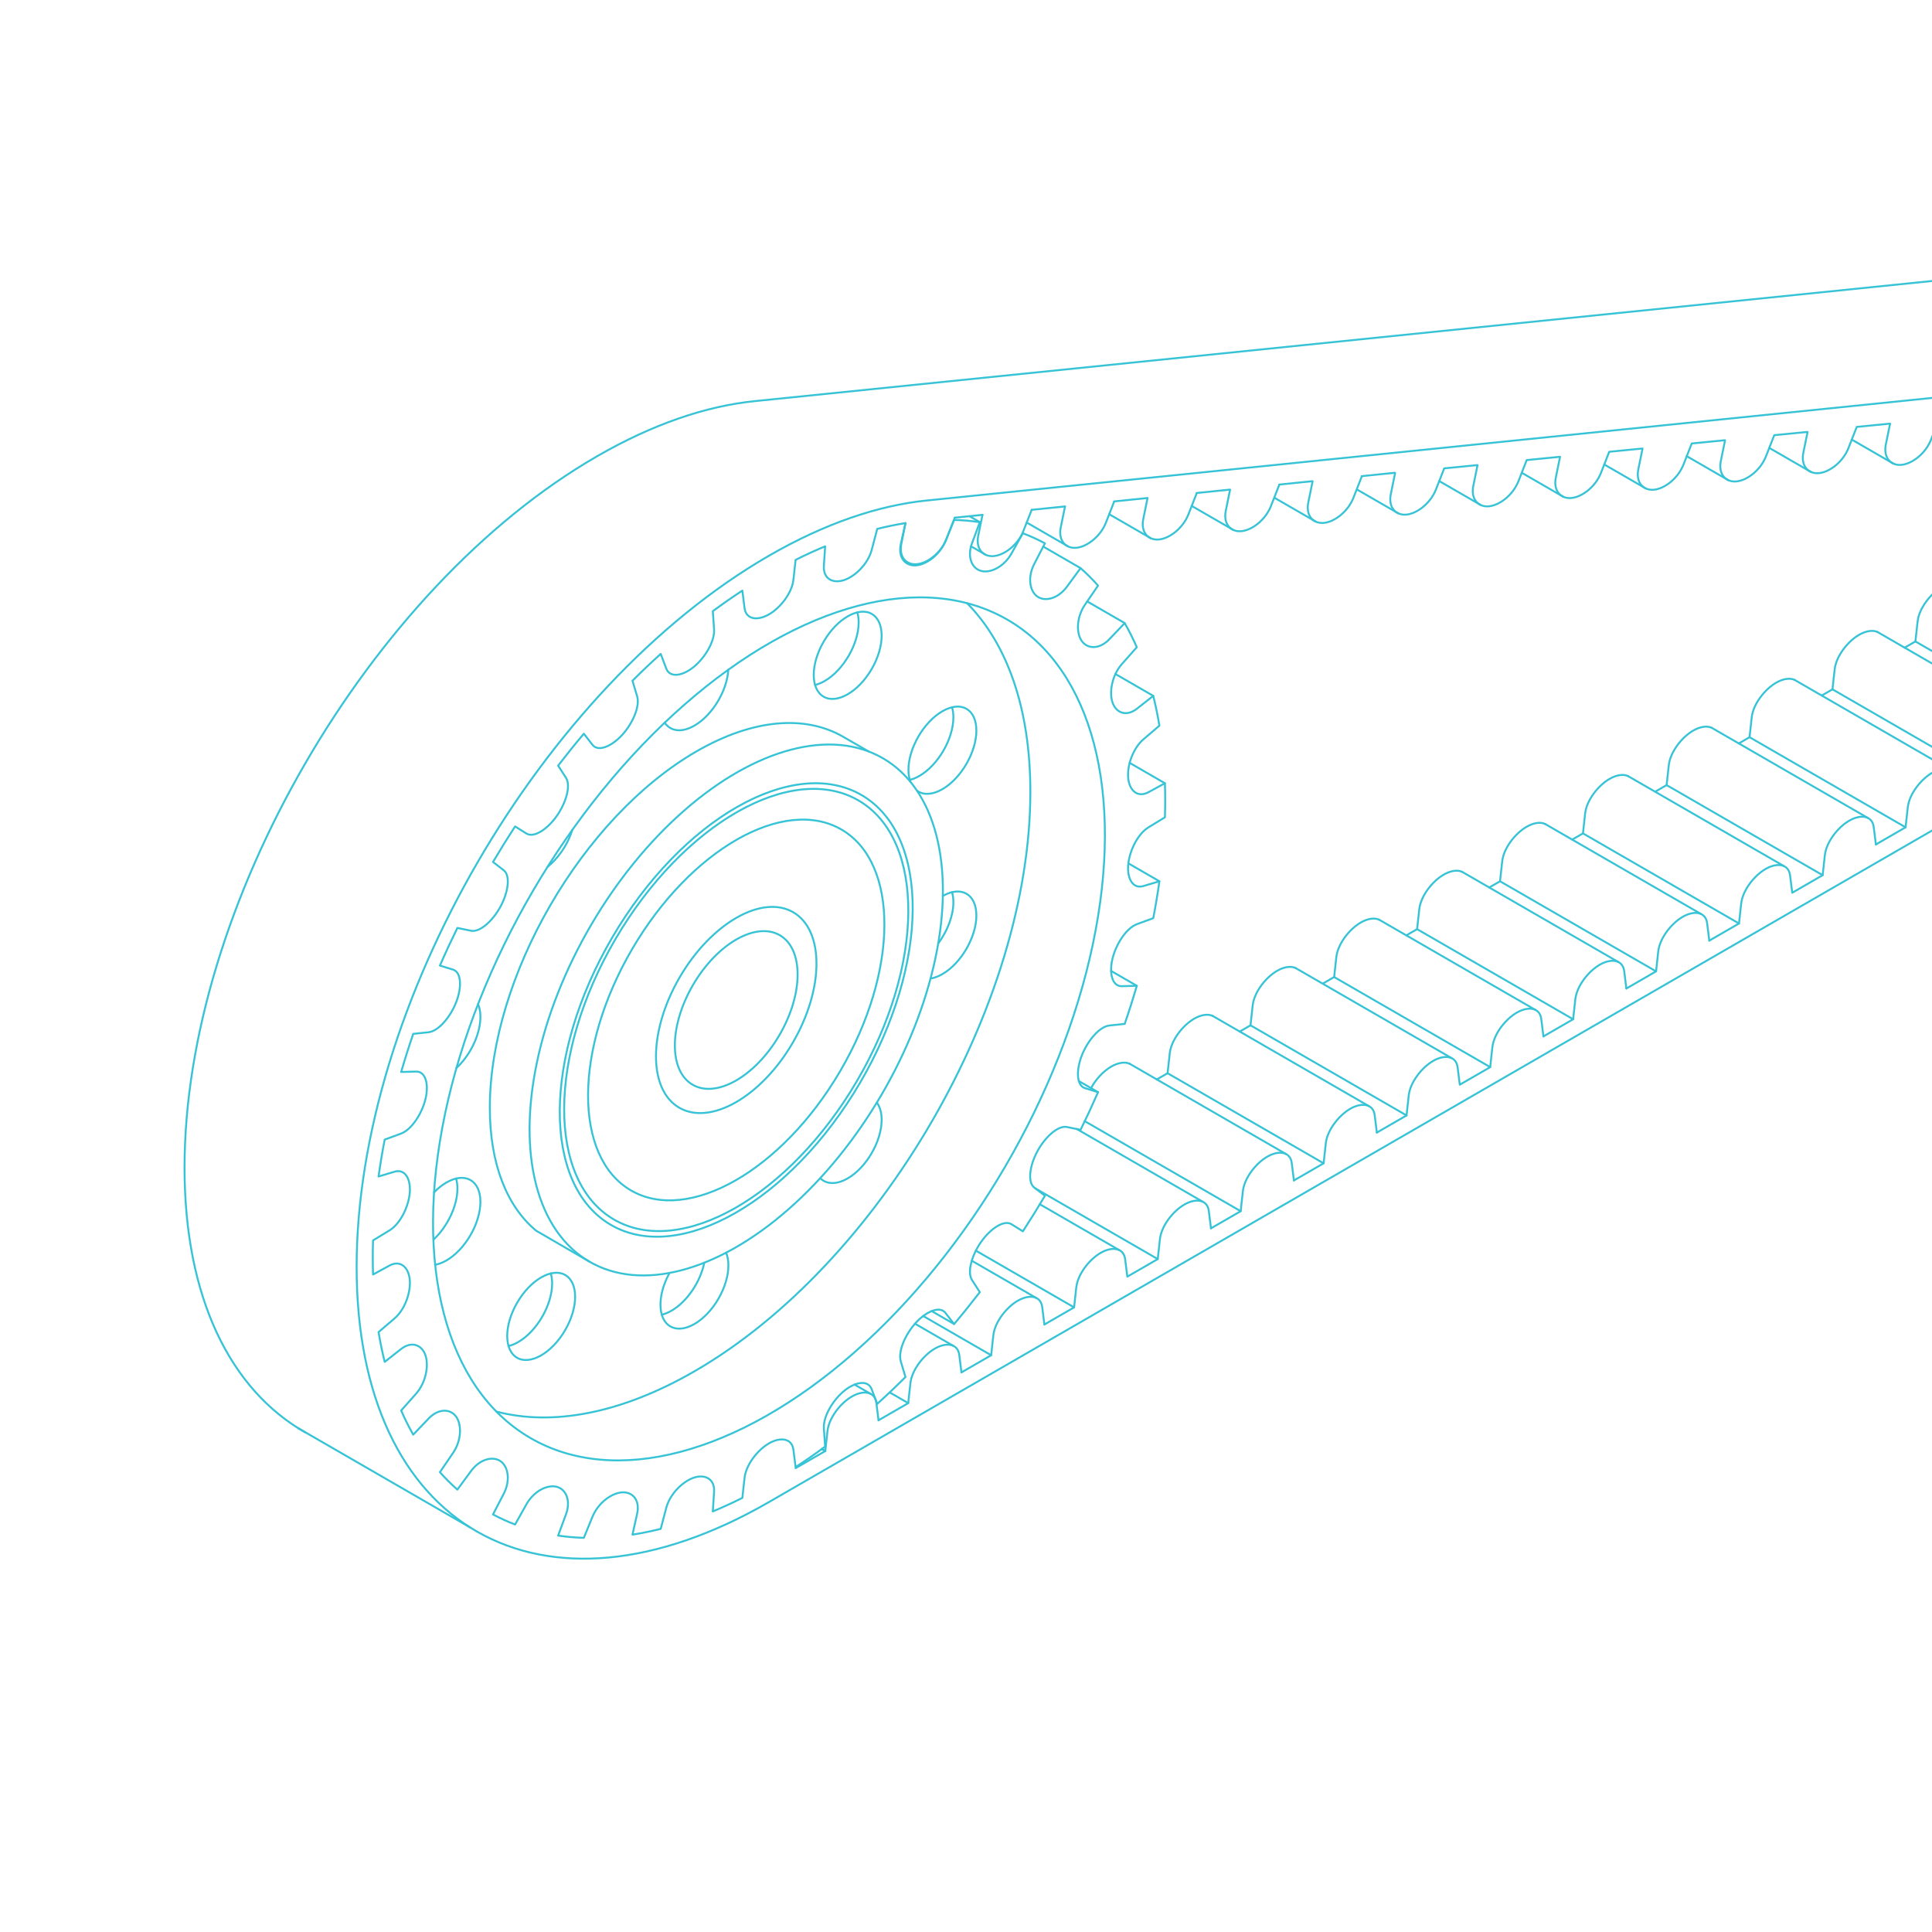 <?xml version="1.0" encoding="UTF-8"?> <svg xmlns="http://www.w3.org/2000/svg" id="Laag_1" data-name="Laag 1" width="530mm" height="530mm" viewBox="0 0 1502.362 1502.362"><defs><style> .cls-1 { fill: none; stroke: #37c3d6; stroke-linecap: round; stroke-linejoin: round; stroke-width: 1.5px; } </style></defs><ellipse class="cls-1" cx="572.509" cy="785.378" rx="162.438" ry="93.78" transform="translate(-394.447 883.255) rotate(-59.689)"></ellipse><path class="cls-1" d="M1700.069,198.338l-1113.173,113.591c-37.807,3.838-79.263,17.843-122.74,42.945-177.091,102.244-320.652,349.863-320.652,553.074,0,101.605,35.89,172.871,93.917,205.954"></path><ellipse class="cls-1" cx="597.97" cy="800.078" rx="368.28" ry="212.618" transform="translate(-394.527 912.516) rotate(-59.689)"></ellipse><ellipse class="cls-1" cx="572.509" cy="785.378" rx="226.559" ry="130.799" transform="translate(-394.447 883.255) rotate(-59.689)"></ellipse><ellipse class="cls-1" cx="572.509" cy="785.378" rx="193.464" ry="111.692" transform="translate(-394.447 883.255) rotate(-59.689)"></ellipse><ellipse class="cls-1" cx="572.509" cy="785.378" rx="188.652" ry="108.914" transform="translate(-394.447 883.255) rotate(-59.689)"></ellipse><ellipse class="cls-1" cx="572.509" cy="785.378" rx="87.975" ry="50.79" transform="translate(-394.447 883.255) rotate(-59.689)"></ellipse><ellipse class="cls-1" cx="572.509" cy="785.378" rx="67.291" ry="38.849" transform="translate(-394.447 883.255) rotate(-59.689)"></ellipse><path class="cls-1" d="M566.353,520.753c-.906,16.317-12.358,35.418-26.351,43.497-9.979,5.761-18.665,4.425-23.156-2.353"></path><ellipse class="cls-1" cx="659.181" cy="509.573" rx="37.231" ry="21.495" transform="translate(-113.415 821.47) rotate(-59.689)"></ellipse><path class="cls-1" d="M666.678,476.18c.672,2.285,1.033,4.902,1.033,7.824,0,16.736-11.824,37.13-26.409,45.551-2.602,1.502-5.116,2.522-7.491,3.089"></path><path class="cls-1" d="M707.939,607.88c-.978-2.602-1.51-5.702-1.51-9.253,0-16.736,11.824-37.13,26.409-45.551,14.585-8.421,26.409-1.68,26.409,15.057,0,16.736-11.824,37.13-26.409,45.551-7.748,4.473-14.717,4.668-19.548,1.358"></path><path class="cls-1" d="M740.334,549.986c.672,2.285,1.033,4.902,1.033,7.824,0,16.736-11.824,37.13-26.409,45.551-2.602,1.502-5.116,2.522-7.491,3.089"></path><path class="cls-1" d="M733.171,696.68c14.431-8.127,26.075-1.362,26.075,15.247,0,16.736-11.824,37.13-26.409,45.551-3.19,1.842-6.249,2.959-9.08,3.404"></path><path class="cls-1" d="M740.334,693.781c.672,2.285,1.033,4.902,1.033,7.824,0,10.46-4.619,22.349-11.643,31.851"></path><path class="cls-1" d="M681.85,857.389c2.375,3.176,3.74,7.709,3.74,13.396,0,16.736-11.824,37.13-26.409,45.551-8.774,5.066-16.549,4.644-21.351-.139"></path><ellipse class="cls-1" cx="420.824" cy="1023.647" rx="37.231" ry="21.495" transform="translate(-675.277 870.322) rotate(-59.689)"></ellipse><path class="cls-1" d="M428.321,990.254c.672,2.285,1.033,4.902,1.033,7.824,0,16.736-11.824,37.13-26.409,45.551-2.602,1.502-5.116,2.522-7.491,3.089"></path><path class="cls-1" d="M337.518,927.195c2.989-3.073,6.244-5.692,9.649-7.658,14.585-8.421,26.409-1.68,26.409,15.057s-11.824,37.13-26.409,45.551c-3.087,1.782-6.051,2.886-8.805,3.358"></path><path class="cls-1" d="M354.665,916.447c.672,2.285,1.033,4.902,1.033,7.824,0,13.598-7.805,29.611-18.555,39.654"></path><path class="cls-1" d="M764.005,400.362c-1.2,5.752-2.372,11.464-3.307,16.204-2.079,10.544,4.09,16.67,12.275,15.834,8.185-.835,18.517-8.645,22.804-19.414,1.927-4.842,4.202-10.666,6.471-16.527"></path><path class="cls-1" d="M828.166,393.912c-1.2,5.752-2.372,11.464-3.307,16.204-2.079,10.544,4.09,16.67,12.275,15.834,8.185-.835,18.517-8.645,22.804-19.414,1.927-4.842,4.202-10.666,6.471-16.527"></path><path class="cls-1" d="M892.327,387.461c-1.2,5.752-2.372,11.464-3.307,16.204-2.079,10.544,4.09,16.67,12.275,15.834,8.185-.835,18.517-8.645,22.804-19.414,1.927-4.842,4.202-10.666,6.471-16.527"></path><path class="cls-1" d="M956.488,381.011c-1.2,5.752-2.372,11.464-3.307,16.204-2.079,10.544,4.09,16.67,12.275,15.834,8.185-.835,18.517-8.645,22.804-19.414,1.927-4.842,4.202-10.666,6.471-16.527"></path><path class="cls-1" d="M1020.649,374.561c-1.2,5.752-2.372,11.464-3.307,16.204-2.079,10.544,4.09,16.67,12.275,15.834,8.185-.835,18.517-8.645,22.804-19.414,1.927-4.842,4.202-10.666,6.471-16.527"></path><path class="cls-1" d="M1084.809,368.11c-1.2,5.752-2.372,11.464-3.307,16.204-2.079,10.544,4.09,16.67,12.275,15.834,8.185-.835,18.517-8.645,22.804-19.414,1.927-4.842,4.202-10.666,6.471-16.527l25.918-2.548c-1.2,5.752-2.372,11.464-3.307,16.204-2.079,10.544,4.09,16.67,12.275,15.834,8.185-.835,18.517-8.645,22.804-19.414,1.927-4.842,4.202-10.666,6.471-16.527l25.918-2.548c-1.2,5.752-2.372,11.464-3.307,16.204-2.079,10.544,4.09,16.67,12.275,15.834,8.185-.835,18.517-8.645,22.804-19.414,1.927-4.842,4.202-10.666,6.471-16.527l25.918-2.548c-1.2,5.752-2.372,11.464-3.307,16.204-2.079,10.544,4.09,16.67,12.275,15.834,8.185-.835,18.517-8.645,22.804-19.414,1.927-4.842,4.202-10.666,6.471-16.527l25.918-2.548c-1.2,5.752-2.372,11.464-3.307,16.204-2.079,10.544,4.09,16.67,12.275,15.834,8.185-.835,18.517-8.645,22.804-19.414,1.927-4.842,4.202-10.666,6.471-16.527l25.918-2.548c-1.2,5.752-2.372,11.464-3.307,16.204-2.079,10.544,4.09,16.67,12.275,15.834,8.185-.835,18.517-8.645,22.804-19.414,1.927-4.842,4.202-10.666,6.471-16.527l25.918-2.548c-1.2,5.752-2.372,11.464-3.307,16.204-2.079,10.544,4.09,16.67,12.275,15.834,8.185-.835,18.517-8.645,22.804-19.414,1.927-4.842,4.202-10.666,6.471-16.527l25.918-2.548c-1.2,5.752-2.372,11.464-3.307,16.204-2.079,10.544,4.09,16.67,12.275,15.834,8.185-.835,18.517-8.645,22.804-19.414,1.927-4.842,4.202-10.666,6.471-16.527l25.918-2.548c-1.2,5.752-2.372,11.464-3.307,16.204-2.079,10.544,4.09,16.67,12.275,15.834,8.185-.835,18.517-8.645,22.804-19.414,1.927-4.842,4.202-10.666,6.471-16.527l25.918-2.548c-1.2,5.752-2.372,11.464-3.307,16.204-2.079,10.544,4.09,16.67,12.275,15.834,8.185-.835,18.517-8.645,22.804-19.414,1.927-4.842,4.202-10.666,6.471-16.527l25.918-2.548c-1.2,5.752-2.372,11.464-3.307,16.204-2.079,10.544,4.09,16.67,12.275,15.834,8.185-.835,18.517-8.645,22.804-19.414,1.927-4.842,4.202-10.666,6.471-16.527l25.918-2.548c-1.2,5.752-2.372,11.464-3.307,16.204-2.079,10.544,4.09,16.67,12.275,15.834,8.185-.835,18.517-8.645,22.804-19.414,1.927-4.842,4.202-10.666,6.471-16.527"></path><path class="cls-1" d="M704.12,406.793c-1.177,5.746-2.326,11.452-3.242,16.186-2.037,10.532,4.176,16.595,12.38,15.7,8.203-.895,18.527-8.761,22.776-19.534,1.91-4.843,4.164-10.67,6.412-16.532"></path><path class="cls-1" d="M905.856,609.066c-4.567,2.52-9.105,5-12.879,7.014-8.398,4.483-14.74-1.394-15.666-10.971-.926-9.577,3.55-23.004,11.697-30.069,3.673-3.185,8.103-6.968,12.562-10.749-1.316-7.998-2.913-15.723-4.78-23.171-4.509,3.584-8.999,7.127-12.738,10.029-8.281,6.427-16.213,3.189-18.951-4.9-2.738-8.088-.325-21.156,7.217-29.764,3.408-3.889,7.53-8.53,11.683-13.178-2.878-6.565-6.016-12.826-9.405-18.776-4.232,4.478-8.45,8.914-11.972,12.566-7.801,8.089-16.976,7.633-21.406,1.386-4.43-6.247-4.185-18.384,2.421-28.158,2.975-4.401,6.582-9.666,10.224-14.949-4.301-4.86-8.834-9.394-13.59-13.587-3.757,5.157-7.504,10.27-10.643,14.497-6.981,9.399-16.998,11.743-22.927,7.611-5.929-4.133-7.862-14.808-2.48-25.321,2.418-4.723,5.362-10.385,8.341-16.075-5.524-2.965-11.25-5.577-17.163-7.833-3.13,5.624-6.259,11.206-8.89,15.833-5.856,10.297-16.277,15.34-23.445,13.502-7.168-1.838-11.196-10.584-7.273-21.377,1.767-4.862,3.936-10.708,6.137-16.586-6.504-.945-13.171-1.528-19.991-1.734-2.381,5.873-4.768,11.713-6.787,16.562-4.475,10.746-14.845,18.267-22.94,18.805-8.094.538-14.04-5.899-11.748-16.5,1.036-4.792,2.331-10.57,3.654-16.383-7.2,1.125-14.526,2.622-21.967,4.498-1.516,5.85-3.045,11.675-4.354,16.521-2.898,10.725-12.764,20.395-21.431,23.285-8.666,2.889-16.271-.955-15.71-10.901.253-4.481.606-9.894.984-15.348-7.573,3.139-15.235,6.647-22.975,10.527-.578,5.535-1.175,11.046-1.712,15.648-1.195,10.235-10.125,21.632-18.985,26.747-8.86,5.115-17.79,4.03-18.985-4.825-.537-3.981-1.134-8.804-1.712-13.671-7.74,5.058-15.402,10.397-22.975,16.002.378,5.018.731,10.024.984,14.212.561,9.298-7.043,21.923-15.71,29.041-8.667,7.117-18.532,8.839-21.43,1.461-1.31-3.334-2.839-7.393-4.354-11.493-7.441,6.716-14.767,13.678-21.967,20.868,1.323,4.285,2.618,8.569,3.654,12.164,2.292,7.954-3.654,21.257-11.748,30.065-8.094,8.808-18.464,13.262-22.939,7.683-2.02-2.518-4.406-5.601-6.787-8.725-6.82,8.082-13.487,16.362-19.991,24.818,2.201,3.336,4.37,6.678,6.137,9.499,3.923,6.263-.105,19.661-7.273,29.775-7.168,10.114-17.59,17.106-23.446,13.57-2.631-1.589-5.759-3.559-8.89-5.568-5.912,9.083-11.638,18.306-17.162,27.65,2.979,2.25,5.923,4.513,8.341,6.444,5.383,4.298,3.449,17.206-2.48,28.184-5.929,10.978-15.946,20.201-22.927,18.863-3.14-.602-6.887-1.388-10.643-2.207-4.756,9.685-9.289,19.452-13.59,29.279,3.642,1.077,7.25,2.176,10.224,3.143,6.607,2.145,6.852,13.999,2.422,25.361-4.43,11.363-13.606,22.414-21.407,23.332-3.522.415-7.74.85-11.972,1.259-3.389,9.863-6.527,19.749-9.405,29.636,4.153-.148,8.275-.267,11.683-.313,7.542-.101,9.955,10.18,7.217,21.43-2.738,11.25-10.67,23.647-18.95,26.782-3.739,1.416-8.229,3.058-12.738,4.68-1.867,9.603-3.464,19.172-4.78,28.69,4.46-1.368,8.889-2.701,12.562-3.757,8.148-2.343,12.623,5.917,11.697,16.563-.926,10.646-7.269,23.847-15.666,29.061-3.774,2.343-8.312,5.104-12.879,7.857-.141,4.479-.214,8.94-.214,13.377,0,4.438.073,8.813.214,13.13,4.567-2.52,9.105-5,12.879-7.014,8.398-4.483,14.74,1.394,15.666,10.971s-3.55,23.004-11.697,30.069c-3.673,3.185-8.102,6.967-12.562,10.749,1.316,7.998,2.913,15.724,4.78,23.171,4.509-3.584,8.999-7.127,12.738-10.029,8.28-6.426,16.213-3.189,18.95,4.9,2.738,8.089.325,21.156-7.217,29.764-3.408,3.889-7.53,8.53-11.683,13.177,2.878,6.565,6.016,12.826,9.405,18.776,4.232-4.478,8.451-8.914,11.972-12.566,7.801-8.089,16.976-7.633,21.407-1.386,4.43,6.247,4.185,18.384-2.422,28.158-2.974,4.401-6.582,9.666-10.224,14.948,4.301,4.86,8.834,9.394,13.59,13.586,3.757-5.157,7.504-10.27,10.643-14.497,6.981-9.399,16.998-11.743,22.927-7.61,5.929,4.133,7.862,14.808,2.48,25.321-2.418,4.723-5.361,10.385-8.341,16.075,5.524,2.965,11.25,5.577,17.162,7.833,3.131-5.624,6.259-11.206,8.89-15.833,5.856-10.297,16.278-15.34,23.446-13.503,7.168,1.838,11.196,10.584,7.273,21.377-1.767,4.862-3.936,10.708-6.137,16.586,6.504.945,13.171,1.528,19.991,1.734,2.381-5.873,4.767-11.713,6.787-16.562,4.475-10.746,14.845-18.267,22.939-18.804,8.094-.538,14.04,5.898,11.748,16.5-1.036,4.792-2.331,10.57-3.654,16.383,7.2-1.125,14.526-2.622,21.967-4.498,1.516-5.85,3.045-11.675,4.354-16.521,2.898-10.725,12.764-20.395,21.43-23.285s16.271.955,15.71,10.901c-.253,4.481-.606,9.894-.984,15.348,7.573-3.139,15.235-6.647,22.975-10.527.578-5.535,1.175-11.046,1.712-15.648,1.195-10.235,10.125-21.632,18.985-26.747,8.86-5.115,17.79-4.03,18.985,4.825.537,3.981,1.134,8.804,1.712,13.671,7.74-5.058,15.402-10.397,22.975-16.002-.378-5.018-.731-10.023-.984-14.212-.561-9.298,7.044-21.923,15.71-29.041,8.667-7.117,18.532-8.839,21.431-1.461,1.309,3.335,2.838,7.393,4.354,11.494,7.441-6.716,14.767-13.678,21.967-20.868-1.323-4.285-2.618-8.569-3.654-12.164-2.292-7.954,3.654-21.257,11.748-30.065,8.094-8.809,18.465-13.262,22.94-7.684,2.019,2.518,4.406,5.601,6.787,8.726,6.82-8.081,13.487-16.362,19.991-24.818-2.201-3.336-4.37-6.678-6.137-9.499-3.923-6.263.105-19.661,7.273-29.776s17.589-17.105,23.445-13.57c2.631,1.589,5.76,3.559,8.89,5.568,5.913-9.083,11.638-18.306,17.163-27.65-2.979-2.25-5.923-4.513-8.341-6.444-5.382-4.298-3.449-17.206,2.48-28.184,5.929-10.979,15.946-20.201,22.927-18.864,3.14.602,6.887,1.388,10.643,2.207,4.756-9.685,9.289-19.452,13.59-29.279-3.642-1.077-7.25-2.176-10.224-3.143-6.606-2.145-6.852-13.999-2.421-25.362,4.43-11.362,13.605-22.414,21.406-23.332,3.522-.415,7.74-.85,11.972-1.259,3.389-9.864,6.528-19.749,9.405-29.636-4.153.149-8.275.268-11.683.313-7.542.101-9.955-10.18-7.217-21.431,2.738-11.25,10.67-23.647,18.951-26.782,3.739-1.415,8.229-3.057,12.738-4.68,1.867-9.602,3.463-19.172,4.78-28.69-4.46,1.368-8.889,2.701-12.562,3.757-8.148,2.343-12.623-5.917-11.697-16.563.926-10.646,7.269-23.847,15.666-29.061,3.774-2.343,8.312-5.104,12.879-7.857.141-4.479.214-8.94.214-13.377,0-4.437-.073-8.813-.214-13.129Z"></path><path class="cls-1" d="M1833.883,275.596l-1113.173,113.591c-37.807,3.838-79.263,17.843-122.74,42.945-177.091,102.244-320.652,349.863-320.652,553.074,0,203.211,143.561,285.061,320.652,182.817L1802.86,472.38"></path><line class="cls-1" x1="764.005" y1="400.362" x2="742.44" y2="402.563"></line><line class="cls-1" x1="828.156" y1="393.816" x2="802.248" y2="396.46"></line><line class="cls-1" x1="892.307" y1="387.27" x2="866.399" y2="389.914"></line><line class="cls-1" x1="956.458" y1="380.724" x2="930.55" y2="383.367"></line><line class="cls-1" x1="1020.609" y1="374.177" x2="994.702" y2="376.821"></line><line class="cls-1" x1="1084.76" y1="367.631" x2="1058.853" y2="370.275"></line><path class="cls-1" d="M747.65,1067.203l23.097-13.335c.578-5.535,1.175-11.046,1.712-15.648,1.195-10.235,10.125-21.632,18.985-26.747,8.86-5.115,17.79-4.03,18.985,4.825.537,3.981,1.134,8.804,1.712,13.671"></path><path class="cls-1" d="M812.142,1029.969l23.097-13.335c.578-5.535,1.175-11.046,1.712-15.648,1.195-10.235,10.125-21.632,18.985-26.747,8.86-5.115,17.79-4.03,18.985,4.825.537,3.981,1.134,8.804,1.712,13.671"></path><path class="cls-1" d="M877.191,992.413l23.097-13.335c.578-5.535,1.175-11.046,1.712-15.648,1.195-10.235,10.125-21.632,18.985-26.747,8.86-5.115,17.79-4.03,18.985,4.825.537,3.981,1.134,8.804,1.712,13.671"></path><path class="cls-1" d="M941.683,955.179l23.097-13.335c.578-5.535,1.175-11.046,1.712-15.648,1.195-10.235,10.125-21.632,18.985-26.747,8.86-5.115,17.79-4.03,18.985,4.825.537,3.981,1.134,8.804,1.712,13.671"></path><path class="cls-1" d="M1006.174,917.944l23.097-13.335c.578-5.535,1.175-11.046,1.712-15.648,1.195-10.235,10.125-21.632,18.985-26.747,8.86-5.115,17.79-4.03,18.985,4.825.537,3.981,1.134,8.804,1.712,13.671"></path><path class="cls-1" d="M1070.666,880.71l23.097-13.335c.578-5.535,1.175-11.046,1.712-15.648,1.195-10.235,10.125-21.632,18.985-26.747s17.79-4.03,18.985,4.825c.537,3.981,1.134,8.804,1.712,13.671"></path><path class="cls-1" d="M1135.715,843.154l23.097-13.335c.578-5.535,1.175-11.046,1.712-15.648,1.195-10.235,10.125-21.632,18.985-26.747,8.86-5.115,17.79-4.03,18.985,4.825.537,3.981,1.134,8.804,1.712,13.671"></path><path class="cls-1" d="M1200.206,805.92l23.097-13.335c.578-5.535,1.175-11.046,1.712-15.648,1.195-10.235,10.125-21.632,18.985-26.747,8.86-5.115,17.79-4.03,18.985,4.825.537,3.981,1.134,8.804,1.712,13.671"></path><path class="cls-1" d="M1264.698,768.686l23.097-13.335c.578-5.535,1.175-11.046,1.712-15.648,1.195-10.235,10.125-21.632,18.985-26.747,8.86-5.115,17.79-4.03,18.985,4.825.537,3.981,1.134,8.804,1.712,13.671"></path><path class="cls-1" d="M1329.189,731.451l23.097-13.335c.578-5.535,1.175-11.046,1.712-15.648,1.195-10.235,10.125-21.632,18.985-26.747,8.86-5.115,17.79-4.03,18.985,4.825.537,3.981,1.134,8.804,1.712,13.671"></path><path class="cls-1" d="M1394.238,693.895l23.097-13.335c.578-5.535,1.175-11.046,1.712-15.648,1.195-10.235,10.125-21.632,18.985-26.747,8.86-5.115,17.79-4.03,18.985,4.825.537,3.981,1.134,8.804,1.712,13.671"></path><path class="cls-1" d="M1458.73,656.661l23.097-13.335c.578-5.535,1.175-11.046,1.712-15.648,1.195-10.235,10.125-21.632,18.985-26.747,8.86-5.115,17.79-4.03,18.985,4.825.537,3.981,1.134,8.804,1.712,13.671"></path><line class="cls-1" x1="365.651" y1="1187.815" x2="231.837" y2="1110.557"></line><path class="cls-1" d="M751.979,469.015c30.989,31.389,49.248,81.365,49.248,146.777,0,165.549-116.954,367.277-261.225,450.572-57.588,33.248-110.823,42.601-154.005,31.307"></path><path class="cls-1" d="M445.026,645.354c-1.817,5.832-4.735,11.823-8.679,17.389-3.261,4.602-6.882,8.431-10.597,11.381"></path><path class="cls-1" d="M371.733,780.739c2.178,5.065,2.524,12.061.55,20.171-2.771,11.386-9.47,22.316-17.443,29.706"></path><path class="cls-1" d="M564.637,974.108c1.146,2.733,1.775,6.06,1.775,9.919,0,16.736-11.824,37.13-26.409,45.551-14.585,8.421-26.409,1.68-26.409-15.057,0-7.936,2.658-16.694,7.009-24.608"></path><path class="cls-1" d="M547.666,981.934c-2.978,14.712-13.285,30.245-25.542,37.322-2.602,1.502-5.116,2.522-7.491,3.089"></path><line class="cls-1" x1="1481.087" y1="503.64" x2="1489.469" y2="498.801"></line><line class="cls-1" x1="1416.596" y1="540.875" x2="1424.978" y2="536.035"></line><line class="cls-1" x1="1352.104" y1="578.109" x2="1360.486" y2="573.269"></line><line class="cls-1" x1="1287.613" y1="615.343" x2="1295.995" y2="610.504"></line><line class="cls-1" x1="1222.563" y1="652.899" x2="1230.945" y2="648.06"></line><line class="cls-1" x1="1158.072" y1="690.133" x2="1166.454" y2="685.294"></line><line class="cls-1" x1="1093.58" y1="727.368" x2="1101.962" y2="722.528"></line><line class="cls-1" x1="1029.089" y1="764.602" x2="1037.471" y2="759.762"></line><line class="cls-1" x1="964.04" y1="802.158" x2="972.422" y2="797.319"></line><line class="cls-1" x1="899.548" y1="839.392" x2="907.93" y2="834.553"></line><path class="cls-1" d="M1524.485,454.226c-3.68-1.723-9.012-.883-14.319,2.181-8.86,5.115-17.79,16.512-18.985,26.747-.537,4.601-1.134,10.113-1.712,15.648l121.341,70.056"></path><path class="cls-1" d="M1459.994,491.46c-3.68-1.723-9.012-.883-14.319,2.181-8.86,5.115-17.79,16.512-18.985,26.747-.537,4.601-1.134,10.113-1.712,15.648l121.341,70.056"></path><line class="cls-1" x1="1459.993" y1="491.462" x2="1581.334" y2="561.518"></line><path class="cls-1" d="M1395.502,528.694c-3.68-1.723-9.012-.883-14.319,2.181-8.86,5.115-17.79,16.512-18.985,26.747-.537,4.601-1.134,10.113-1.712,15.648l121.341,70.056"></path><line class="cls-1" x1="1395.501" y1="528.696" x2="1516.843" y2="598.752"></line><path class="cls-1" d="M1331.011,565.928c-3.68-1.723-9.012-.883-14.319,2.181-8.86,5.115-17.79,16.512-18.985,26.747-.537,4.601-1.134,10.113-1.712,15.648l121.341,70.056"></path><line class="cls-1" x1="1331.01" y1="565.93" x2="1452.351" y2="635.986"></line><path class="cls-1" d="M1265.962,603.484c-3.68-1.723-9.012-.883-14.319,2.181-8.86,5.115-17.79,16.512-18.985,26.747-.537,4.601-1.134,10.113-1.712,15.648l121.341,70.056"></path><line class="cls-1" x1="1265.961" y1="603.486" x2="1387.302" y2="673.543"></line><path class="cls-1" d="M1201.47,640.718c-3.68-1.723-9.012-.883-14.319,2.181-8.86,5.115-17.79,16.512-18.985,26.747-.537,4.601-1.134,10.113-1.712,15.648l121.341,70.056"></path><line class="cls-1" x1="1201.469" y1="640.72" x2="1322.81" y2="710.777"></line><path class="cls-1" d="M1136.979,677.953c-3.68-1.723-9.012-.883-14.319,2.181-8.86,5.115-17.79,16.512-18.985,26.747-.537,4.601-1.134,10.113-1.712,15.648l121.341,70.056"></path><line class="cls-1" x1="1136.978" y1="677.955" x2="1258.319" y2="748.011"></line><path class="cls-1" d="M1072.487,715.187c-3.68-1.723-9.012-.883-14.319,2.181-8.86,5.115-17.79,16.512-18.985,26.747-.537,4.601-1.134,10.113-1.712,15.648l121.341,70.056"></path><line class="cls-1" x1="1072.486" y1="715.189" x2="1193.827" y2="785.245"></line><path class="cls-1" d="M1007.438,752.743c-3.68-1.723-9.012-.883-14.319,2.181-8.86,5.115-17.79,16.512-18.985,26.747-.537,4.601-1.134,10.113-1.712,15.648l121.341,70.056"></path><line class="cls-1" x1="1007.437" y1="752.745" x2="1128.778" y2="822.801"></line><path class="cls-1" d="M942.946,789.977c-3.68-1.723-9.012-.883-14.319,2.181-8.86,5.115-17.79,16.512-18.985,26.747-.537,4.601-1.134,10.113-1.712,15.648l121.341,70.056"></path><line class="cls-1" x1="942.945" y1="789.979" x2="1064.287" y2="860.036"></line><line class="cls-1" x1="843.538" y1="871.844" x2="964.78" y2="941.843"></line><path class="cls-1" d="M878.455,827.211c-3.68-1.723-9.012-.883-14.319,2.181-6.014,3.472-12.06,9.838-15.698,16.77"></path><line class="cls-1" x1="878.454" y1="827.213" x2="999.795" y2="897.27"></line><line class="cls-1" x1="805.148" y1="924.148" x2="900.288" y2="979.078"></line><line class="cls-1" x1="837.331" y1="877.939" x2="935.304" y2="934.504"></line><line class="cls-1" x1="808.611" y1="936.47" x2="870.255" y2="972.06"></line><line class="cls-1" x1="639.061" y1="1126.775" x2="641.765" y2="1128.336"></line><path class="cls-1" d="M683.159,1104.437l23.097-13.335c.578-5.535,1.175-11.046,1.712-15.648,1.195-10.235,10.125-21.632,18.985-26.747,8.86-5.115,17.79-4.03,18.985,4.825.537,3.981,1.134,8.804,1.712,13.671"></path><line class="cls-1" x1="692.013" y1="1082.879" x2="706.256" y2="1091.102"></line><line class="cls-1" x1="711.51" y1="1029.346" x2="741.272" y2="1046.529"></line><path class="cls-1" d="M618.667,1141.672l23.097-13.335c.578-5.535,1.175-11.046,1.712-15.648,1.195-10.235,10.125-21.632,18.985-26.747,8.86-5.115,17.79-4.03,18.985,4.825.537,3.981,1.134,8.804,1.712,13.671"></path><line class="cls-1" x1="639.061" y1="1126.775" x2="641.765" y2="1128.336"></line><line class="cls-1" x1="664.514" y1="1076.681" x2="676.78" y2="1083.763"></line><line class="cls-1" x1="717.908" y1="1023.361" x2="770.748" y2="1053.868"></line><line class="cls-1" x1="724.501" y1="1019.535" x2="741.941" y2="1029.604"></line><line class="cls-1" x1="758.863" y1="972.538" x2="835.239" y2="1016.634"></line><line class="cls-1" x1="755.687" y1="980.383" x2="805.763" y2="1009.294"></line><path class="cls-1" d="M458.129,980.94l-41.217-23.926c-22.514-18.736-36.012-51.437-36.012-95.548,0-101.843,71.948-225.942,160.7-277.183,44.303-25.578,84.419-28.167,113.488-11.677l20.313,11.695"></path><line class="cls-1" x1="1440.002" y1="341.857" x2="1472.25" y2="360.475"></line><line class="cls-1" x1="1375.842" y1="348.305" x2="1408.074" y2="366.914"></line><line class="cls-1" x1="1311.682" y1="354.753" x2="1343.897" y2="373.352"></line><line class="cls-1" x1="1247.522" y1="361.201" x2="1279.721" y2="379.791"></line><line class="cls-1" x1="1183.332" y1="367.631" x2="1215.545" y2="386.23"></line><line class="cls-1" x1="1119.213" y1="374.103" x2="1151.369" y2="392.668"></line><line class="cls-1" x1="1055.539" y1="380.831" x2="1087.193" y2="399.107"></line><line class="cls-1" x1="991.104" y1="387.121" x2="1023.017" y2="405.546"></line><line class="cls-1" x1="926.722" y1="393.441" x2="958.84" y2="411.984"></line><line class="cls-1" x1="862.562" y1="399.889" x2="894.664" y2="418.423"></line><line class="cls-1" x1="867.383" y1="524.142" x2="896.791" y2="541.121"></line><line class="cls-1" x1="878.458" y1="593.248" x2="905.856" y2="609.066"></line><line class="cls-1" x1="877.831" y1="671.59" x2="901.571" y2="685.296"></line><line class="cls-1" x1="864.032" y1="755.034" x2="884.003" y2="766.564"></line><line class="cls-1" x1="838.945" y1="840.682" x2="853.865" y2="849.296"></line><line class="cls-1" x1="845.43" y1="467.693" x2="874.598" y2="484.533"></line><line class="cls-1" x1="811.244" y1="425.03" x2="840.275" y2="441.791"></line><line class="cls-1" x1="798.402" y1="406.337" x2="830.488" y2="424.861"></line><line class="cls-1" x1="755.107" y1="424.831" x2="766.312" y2="431.3"></line><line class="cls-1" x1="753.998" y1="401.462" x2="761.932" y2="406.043"></line></svg> 